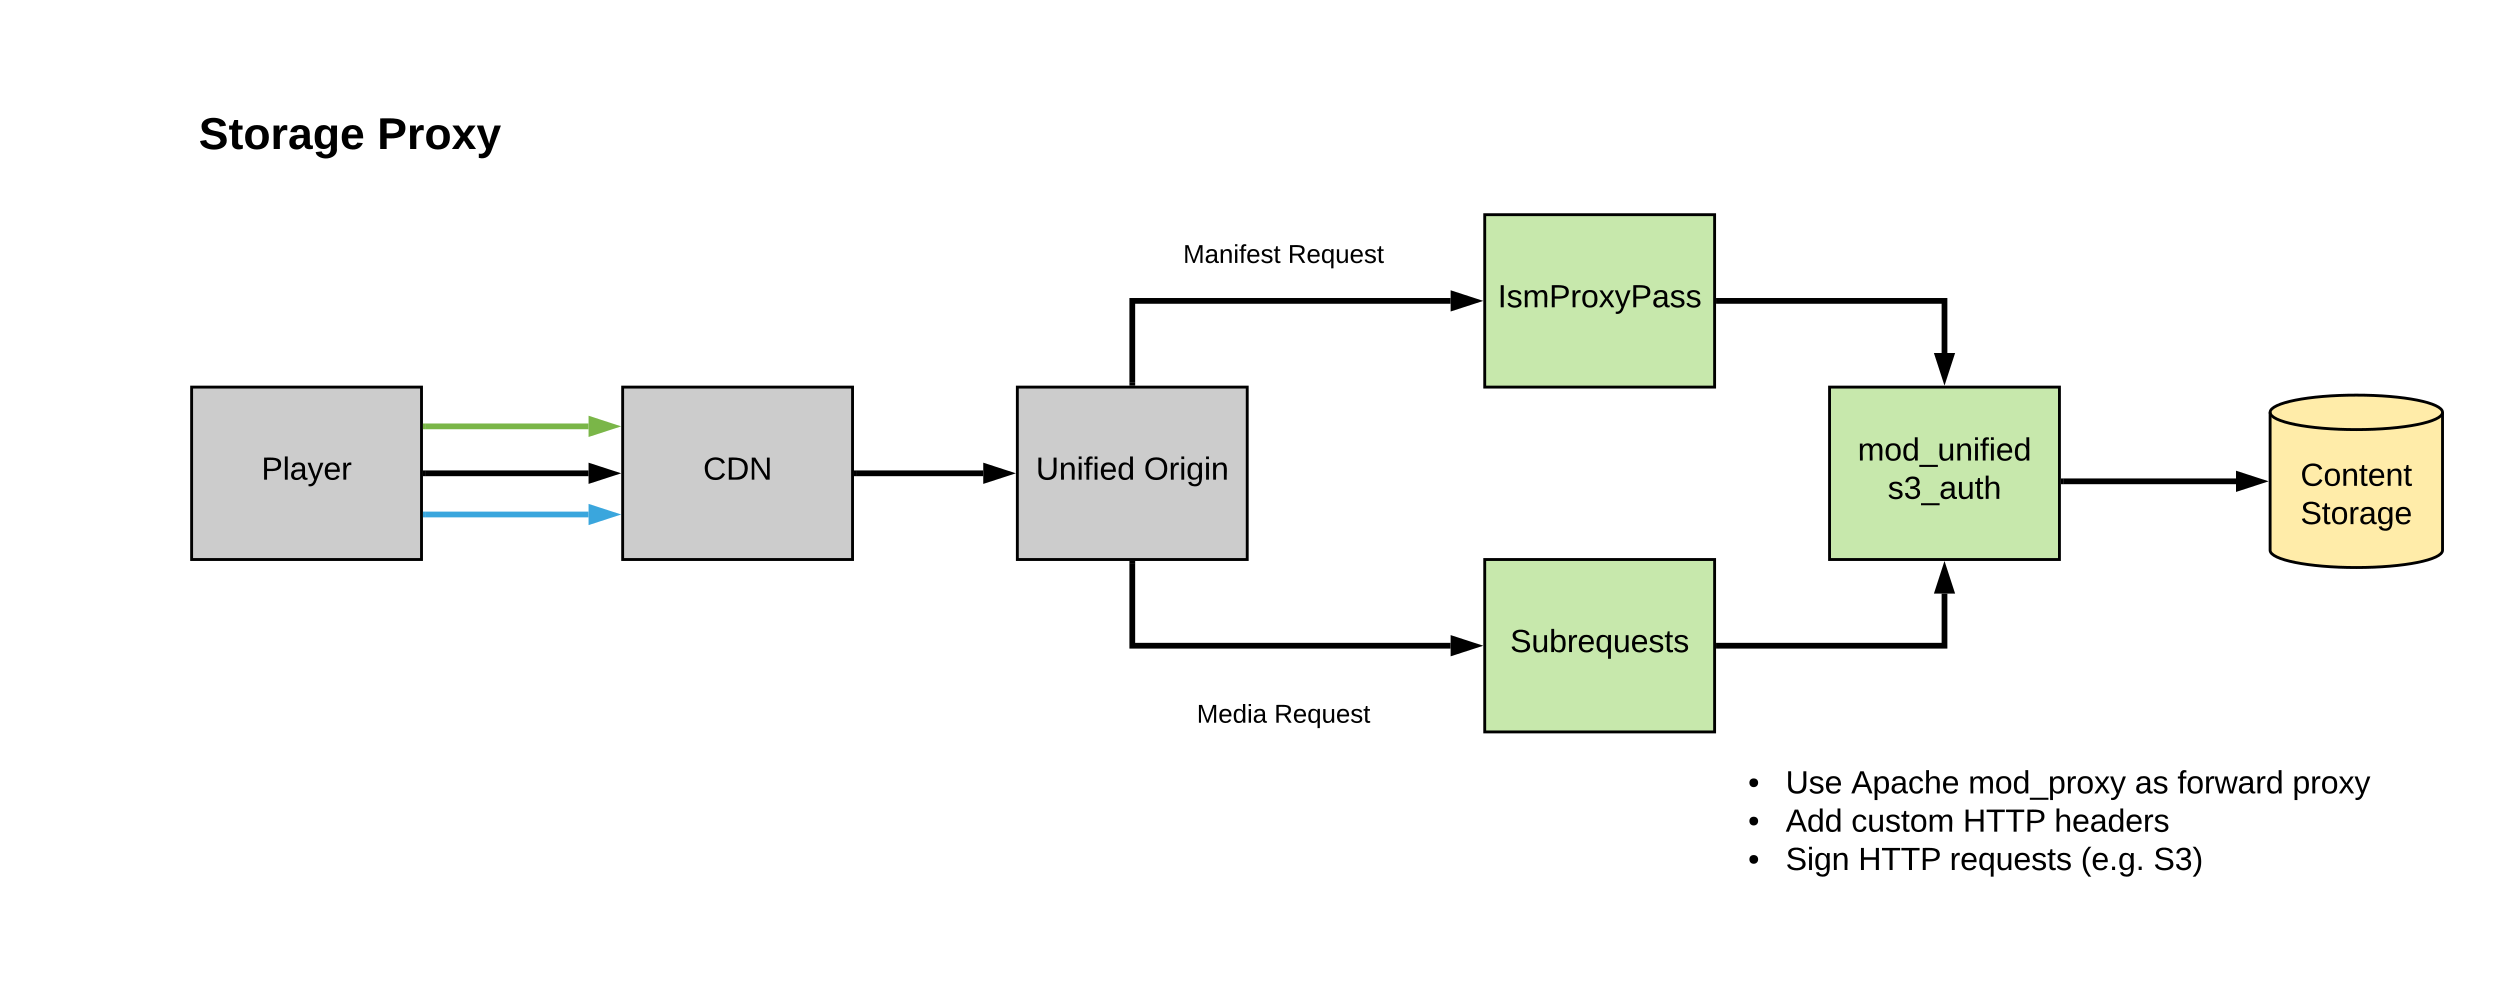 <svg xmlns="http://www.w3.org/2000/svg" xmlns:xlink="http://www.w3.org/1999/xlink" xmlns:lucid="lucid" width="1740" height="689"><g transform="translate(0 -1405)" lucid:page-tab-id="0_0"><path d="M0 0h1870.4v2582.4H0z" fill="#fff"/><path d="M133.37 1674.42h160v120h-160z" stroke="#000" stroke-width="2" fill="#ccc"/><use xlink:href="#a" transform="matrix(1,0,0,1,138.375,1679.417) translate(43.58 59.444)"/><path d="M433.37 1674.42h160v120h-160z" stroke="#000" stroke-width="2" fill="#ccc"/><use xlink:href="#b" transform="matrix(1,0,0,1,438.375,1679.417) translate(51.019 59.444)"/><path d="M708.07 1674.42h160v120h-160z" stroke="#000" stroke-width="2" fill="#ccc"/><use xlink:href="#c" transform="matrix(1,0,0,1,713.075,1679.417) translate(7.901 59.444)"/><use xlink:href="#d" transform="matrix(1,0,0,1,713.075,1679.417) translate(83.025 59.444)"/><path d="M1033.37 1794.42h160v120h-160z" stroke="#000" stroke-width="2" fill="#c7e8ac"/><use xlink:href="#e" transform="matrix(1,0,0,1,1038.375,1799.417) translate(12.685 59.444)"/><path d="M409.64 1734.42H296.37" stroke="#000" stroke-width="4" fill="none"/><path d="M425.9 1734.42l-14.26 4.63v-9.27z" stroke="#000" stroke-width="4"/><path d="M296.43 1736.42h-2.06v-4h2.06z"/><path d="M1009.64 1854.42H788.07v-57" stroke="#000" stroke-width="4" fill="none"/><path d="M1025.9 1854.42l-14.26 4.63v-9.27z" stroke="#000" stroke-width="4"/><path d="M790.08 1797.47h-4v-2.05h4z"/><path d="M133.37 1460h620v84.67h-620z" stroke="#000" stroke-opacity="0" stroke-width="2" fill="#fff" fill-opacity="0"/><use xlink:href="#f" transform="matrix(1,0,0,1,138.375,1465) translate(0 43.722)"/><use xlink:href="#g" transform="matrix(1,0,0,1,138.375,1465) translate(124.185 43.722)"/><path d="M409.64 1701.75H296.37" stroke="#7ab648" stroke-width="4" fill="none"/><path d="M425.9 1701.75l-14.26 4.64v-9.3z" stroke="#7ab648" stroke-width="4" fill="#7ab648"/><path d="M296.43 1703.75h-2.06v-4h2.06z" fill="#7ab648"/><path d="M296.37 1763.08h113.27" stroke="#3aa6dd" stroke-width="4" fill="none"/><path d="M296.43 1765.08h-2.06v-4h2.06z" fill="#3aa6dd"/><path d="M425.9 1763.08l-14.26 4.64v-9.27z" stroke="#3aa6dd" stroke-width="4" fill="#3aa6dd"/><path d="M1353.37 1818.15v36.27h-157" stroke="#000" stroke-width="4" fill="none"/><path d="M1353.37 1801.9l4.64 14.25h-9.26z" stroke="#000" stroke-width="4"/><path d="M1196.43 1856.42h-2.06v-4h2.06z"/><path d="M1193.37 1934.42h480v120h-480z" stroke="#000" stroke-opacity="0" stroke-width=".5" fill="#fff" fill-opacity="0"/><use xlink:href="#h" transform="matrix(1,0,0,1,1198.375,1939.417) translate(18.333 17.778)"/><use xlink:href="#i" transform="matrix(1,0,0,1,1198.375,1939.417) translate(44.444 17.778)"/><use xlink:href="#j" transform="matrix(1,0,0,1,1198.375,1939.417) translate(90.062 17.778)"/><use xlink:href="#k" transform="matrix(1,0,0,1,1198.375,1939.417) translate(171.543 17.778)"/><use xlink:href="#l" transform="matrix(1,0,0,1,1198.375,1939.417) translate(287.469 17.778)"/><use xlink:href="#m" transform="matrix(1,0,0,1,1198.375,1939.417) translate(317.099 17.778)"/><use xlink:href="#n" transform="matrix(1,0,0,1,1198.375,1939.417) translate(397.16 17.778)"/><use xlink:href="#h" transform="matrix(1,0,0,1,1198.375,1939.417) translate(18.333 44.444)"/><use xlink:href="#o" transform="matrix(1,0,0,1,1198.375,1939.417) translate(44.444 44.444)"/><use xlink:href="#p" transform="matrix(1,0,0,1,1198.375,1939.417) translate(90.123 44.444)"/><use xlink:href="#q" transform="matrix(1,0,0,1,1198.375,1939.417) translate(167.84 44.444)"/><use xlink:href="#r" transform="matrix(1,0,0,1,1198.375,1939.417) translate(231.42 44.444)"/><use xlink:href="#h" transform="matrix(1,0,0,1,1198.375,1939.417) translate(18.333 71.111)"/><use xlink:href="#s" transform="matrix(1,0,0,1,1198.375,1939.417) translate(44.444 71.111)"/><use xlink:href="#q" transform="matrix(1,0,0,1,1198.375,1939.417) translate(95 71.111)"/><use xlink:href="#t" transform="matrix(1,0,0,1,1198.375,1939.417) translate(158.58 71.111)"/><use xlink:href="#u" transform="matrix(1,0,0,1,1198.375,1939.417) translate(249.877 71.111)"/><use xlink:href="#v" transform="matrix(1,0,0,1,1198.375,1939.417) translate(300.432 71.111)"/><path d="M684.34 1734.42h-87.97" stroke="#000" stroke-width="4" fill="none"/><path d="M700.6 1734.42l-14.26 4.63v-9.27z" stroke="#000" stroke-width="4"/><path d="M596.43 1736.42h-2.05v-4h2.05z"/><path d="M1033.37 1554.42h160v120h-160z" stroke="#000" stroke-width="2" fill="#c7e8ac"/><use xlink:href="#w" transform="matrix(1,0,0,1,1038.375,1559.417) translate(4.074 59.444)"/><path d="M1700 1788c0 6.63-26.86 12-60 12s-60-5.37-60-12v-96c0-6.63 26.86-12 60-12s60 5.37 60 12z" stroke="#000" stroke-width="2" fill="#ffeca9"/><path d="M1700 1692c0 6.63-26.86 12-60 12s-60-5.37-60-12" stroke="#000" stroke-width="2" fill="none"/><g><use xlink:href="#x" transform="matrix(1,0,0,1,1585,1709) translate(16.142 34.111)"/><use xlink:href="#y" transform="matrix(1,0,0,1,1585,1709) translate(16.142 60.778)"/></g><path d="M788.07 1671.42v-57h221.57" stroke="#000" stroke-width="4" fill="none"/><path d="M790.08 1673.42h-4v-2.05h4z"/><path d="M1025.9 1614.42l-14.26 4.63v-9.27z" stroke="#000" stroke-width="4"/><path d="M773.37 1554.42h240v60h-240z" stroke="#000" stroke-opacity="0" stroke-width=".5" fill="#fff" fill-opacity="0"/><g><use xlink:href="#z" transform="matrix(1,0,0,1,778.375,1559.417) translate(45.075 28.6)"/><use xlink:href="#A" transform="matrix(1,0,0,1,778.375,1559.417) translate(117.975 28.6)"/></g><path d="M1273.37 1674.42h160v120h-160z" stroke="#000" stroke-width="2" fill="#c7e8ac"/><g><use xlink:href="#B" transform="matrix(1,0,0,1,1278.375,1679.417) translate(14.599 46.111)"/><use xlink:href="#C" transform="matrix(1,0,0,1,1278.375,1679.417) translate(35.494 72.778)"/></g><path d="M773.37 1874.42h240v60h-240z" stroke="#000" stroke-opacity="0" stroke-width=".5" fill="#fff" fill-opacity="0"/><g><use xlink:href="#D" transform="matrix(1,0,0,1,778.375,1879.417) translate(54.575 28.6)"/><use xlink:href="#A" transform="matrix(1,0,0,1,778.375,1879.417) translate(108.475 28.6)"/></g><path d="M1196.37 1614.42h157v36.26" stroke="#000" stroke-width="4" fill="none"/><path d="M1196.43 1616.42h-2.06v-4h2.06z"/><path d="M1353.37 1666.94l-4.63-14.26h9.27z" stroke="#000" stroke-width="4"/><path d="M1436.37 1740h119.9" stroke="#000" stroke-width="4" fill="none"/><path d="M1436.43 1742h-2.06v-4h2.06z"/><path d="M1572.53 1740l-14.27 4.64v-9.28z" stroke="#000" stroke-width="4"/><defs><path d="M30-248c87 1 191-15 191 75 0 78-77 80-158 76V0H30v-248zm33 125c57 0 124 11 124-50 0-59-68-47-124-48v98" id="E"/><path d="M24 0v-261h32V0H24" id="F"/><path d="M141-36C126-15 110 5 73 4 37 3 15-17 15-53c-1-64 63-63 125-63 3-35-9-54-41-54-24 1-41 7-42 31l-33-3c5-37 33-52 76-52 45 0 72 20 72 64v82c-1 20 7 32 28 27v20c-31 9-61-2-59-35zM48-53c0 20 12 33 32 33 41-3 63-29 60-74-43 2-92-5-92 41" id="G"/><path d="M179-190L93 31C79 59 56 82 12 73V49c39 6 53-20 64-50L1-190h34L92-34l54-156h33" id="H"/><path d="M100-194c63 0 86 42 84 106H49c0 40 14 67 53 68 26 1 43-12 49-29l28 8c-11 28-37 45-77 45C44 4 14-33 15-96c1-61 26-98 85-98zm52 81c6-60-76-77-97-28-3 7-6 17-6 28h103" id="I"/><path d="M114-163C36-179 61-72 57 0H25l-1-190h30c1 12-1 29 2 39 6-27 23-49 58-41v29" id="J"/><g id="a"><use transform="matrix(0.062,0,0,0.062,0,0)" xlink:href="#E"/><use transform="matrix(0.062,0,0,0.062,14.815,0)" xlink:href="#F"/><use transform="matrix(0.062,0,0,0.062,19.691,0)" xlink:href="#G"/><use transform="matrix(0.062,0,0,0.062,32.037,0)" xlink:href="#H"/><use transform="matrix(0.062,0,0,0.062,43.148,0)" xlink:href="#I"/><use transform="matrix(0.062,0,0,0.062,55.494,0)" xlink:href="#J"/></g><path d="M212-179c-10-28-35-45-73-45-59 0-87 40-87 99 0 60 29 101 89 101 43 0 62-24 78-52l27 14C228-24 195 4 139 4 59 4 22-46 18-125c-6-104 99-153 187-111 19 9 31 26 39 46" id="K"/><path d="M30-248c118-7 216 8 213 122C240-48 200 0 122 0H30v-248zM63-27c89 8 146-16 146-99s-60-101-146-95v194" id="L"/><path d="M190 0L58-211 59 0H30v-248h39L202-35l-2-213h31V0h-41" id="M"/><g id="b"><use transform="matrix(0.062,0,0,0.062,0,0)" xlink:href="#K"/><use transform="matrix(0.062,0,0,0.062,15.988,0)" xlink:href="#L"/><use transform="matrix(0.062,0,0,0.062,31.975,0)" xlink:href="#M"/></g><path d="M232-93c-1 65-40 97-104 97C67 4 28-28 28-90v-158h33c8 89-33 224 67 224 102 0 64-133 71-224h33v155" id="N"/><path d="M117-194c89-4 53 116 60 194h-32v-121c0-31-8-49-39-48C34-167 62-67 57 0H25l-1-190h30c1 10-1 24 2 32 11-22 29-35 61-36" id="O"/><path d="M24-231v-30h32v30H24zM24 0v-190h32V0H24" id="P"/><path d="M101-234c-31-9-42 10-38 44h38v23H63V0H32v-167H5v-23h27c-7-52 17-82 69-68v24" id="Q"/><path d="M85-194c31 0 48 13 60 33l-1-100h32l1 261h-30c-2-10 0-23-3-31C134-8 116 4 85 4 32 4 16-35 15-94c0-66 23-100 70-100zm9 24c-40 0-46 34-46 75 0 40 6 74 45 74 42 0 51-32 51-76 0-42-9-74-50-73" id="R"/><g id="c"><use transform="matrix(0.062,0,0,0.062,0,0)" xlink:href="#N"/><use transform="matrix(0.062,0,0,0.062,15.988,0)" xlink:href="#O"/><use transform="matrix(0.062,0,0,0.062,28.333,0)" xlink:href="#P"/><use transform="matrix(0.062,0,0,0.062,33.21,0)" xlink:href="#Q"/><use transform="matrix(0.062,0,0,0.062,39.383,0)" xlink:href="#P"/><use transform="matrix(0.062,0,0,0.062,44.259,0)" xlink:href="#I"/><use transform="matrix(0.062,0,0,0.062,56.605,0)" xlink:href="#R"/></g><path d="M140-251c81 0 123 46 123 126C263-46 219 4 140 4 59 4 17-45 17-125s42-126 123-126zm0 227c63 0 89-41 89-101s-29-99-89-99c-61 0-89 39-89 99S79-25 140-24" id="S"/><path d="M177-190C167-65 218 103 67 71c-23-6-38-20-44-43l32-5c15 47 100 32 89-28v-30C133-14 115 1 83 1 29 1 15-40 15-95c0-56 16-97 71-98 29-1 48 16 59 35 1-10 0-23 2-32h30zM94-22c36 0 50-32 50-73 0-42-14-75-50-75-39 0-46 34-46 75s6 73 46 73" id="T"/><g id="d"><use transform="matrix(0.062,0,0,0.062,0,0)" xlink:href="#S"/><use transform="matrix(0.062,0,0,0.062,17.284,0)" xlink:href="#J"/><use transform="matrix(0.062,0,0,0.062,24.63,0)" xlink:href="#P"/><use transform="matrix(0.062,0,0,0.062,29.506,0)" xlink:href="#T"/><use transform="matrix(0.062,0,0,0.062,41.852,0)" xlink:href="#P"/><use transform="matrix(0.062,0,0,0.062,46.728,0)" xlink:href="#O"/></g><path d="M185-189c-5-48-123-54-124 2 14 75 158 14 163 119 3 78-121 87-175 55-17-10-28-26-33-46l33-7c5 56 141 63 141-1 0-78-155-14-162-118-5-82 145-84 179-34 5 7 8 16 11 25" id="U"/><path d="M84 4C-5 8 30-112 23-190h32v120c0 31 7 50 39 49 72-2 45-101 50-169h31l1 190h-30c-1-10 1-25-2-33-11 22-28 36-60 37" id="V"/><path d="M115-194c53 0 69 39 70 98 0 66-23 100-70 100C84 3 66-7 56-30L54 0H23l1-261h32v101c10-23 28-34 59-34zm-8 174c40 0 45-34 45-75 0-40-5-75-45-74-42 0-51 32-51 76 0 43 10 73 51 73" id="W"/><path d="M145-31C134-9 116 4 85 4 32 4 16-35 15-94c0-59 17-99 70-100 32-1 48 14 60 33 0-11-1-24 2-32h30l-1 268h-32zM93-21c41 0 51-33 51-76s-8-73-50-73c-40 0-46 35-46 75s5 74 45 74" id="X"/><path d="M135-143c-3-34-86-38-87 0 15 53 115 12 119 90S17 21 10-45l28-5c4 36 97 45 98 0-10-56-113-15-118-90-4-57 82-63 122-42 12 7 21 19 24 35" id="Y"/><path d="M59-47c-2 24 18 29 38 22v24C64 9 27 4 27-40v-127H5v-23h24l9-43h21v43h35v23H59v120" id="Z"/><g id="e"><use transform="matrix(0.062,0,0,0.062,0,0)" xlink:href="#U"/><use transform="matrix(0.062,0,0,0.062,14.815,0)" xlink:href="#V"/><use transform="matrix(0.062,0,0,0.062,27.16,0)" xlink:href="#W"/><use transform="matrix(0.062,0,0,0.062,39.506,0)" xlink:href="#J"/><use transform="matrix(0.062,0,0,0.062,46.852,0)" xlink:href="#I"/><use transform="matrix(0.062,0,0,0.062,59.198,0)" xlink:href="#X"/><use transform="matrix(0.062,0,0,0.062,71.543,0)" xlink:href="#V"/><use transform="matrix(0.062,0,0,0.062,83.889,0)" xlink:href="#I"/><use transform="matrix(0.062,0,0,0.062,96.235,0)" xlink:href="#Y"/><use transform="matrix(0.062,0,0,0.062,107.346,0)" xlink:href="#Z"/><use transform="matrix(0.062,0,0,0.062,113.519,0)" xlink:href="#Y"/></g><path d="M169-182c-1-43-94-46-97-3 18 66 151 10 154 114 3 95-165 93-204 36-6-8-10-19-12-30l50-8c3 46 112 56 116 5-17-69-150-10-154-114-4-87 153-88 188-35 5 8 8 18 10 28" id="aa"/><path d="M115-3C79 11 28 4 28-45v-112H4v-33h27l15-45h31v45h36v33H77v99c-1 23 16 31 38 25v30" id="ab"/><path d="M110-194c64 0 96 36 96 99 0 64-35 99-97 99-61 0-95-36-95-99 0-62 34-99 96-99zm-1 164c35 0 45-28 45-65 0-40-10-65-43-65-34 0-45 26-45 65 0 36 10 65 43 65" id="ac"/><path d="M135-150c-39-12-60 13-60 57V0H25l-1-190h47c2 13-1 29 3 40 6-28 27-53 61-41v41" id="ad"/><path d="M133-34C117-15 103 5 69 4 32 3 11-16 11-54c-1-60 55-63 116-61 1-26-3-47-28-47-18 1-26 9-28 27l-52-2c7-38 36-58 82-57s74 22 75 68l1 82c-1 14 12 18 25 15v27c-30 8-71 5-69-32zm-48 3c29 0 43-24 42-57-32 0-66-3-65 30 0 17 8 27 23 27" id="ae"/><path d="M195-6C206 82 75 100 31 46c-4-6-6-13-8-21l49-6c3 16 16 24 34 25 40 0 42-37 40-79-11 22-30 35-61 35-53 0-70-43-70-97 0-56 18-96 73-97 30 0 46 14 59 34l2-30h47zm-90-29c32 0 41-27 41-63 0-35-9-62-40-62-32 0-39 29-40 63 0 36 9 62 39 62" id="af"/><path d="M185-48c-13 30-37 53-82 52C43 2 14-33 14-96s30-98 90-98c62 0 83 45 84 108H66c0 31 8 55 39 56 18 0 30-7 34-22zm-45-69c5-46-57-63-70-21-2 6-4 13-4 21h74" id="ag"/><g id="f"><use transform="matrix(0.086,0,0,0.086,0,0)" xlink:href="#aa"/><use transform="matrix(0.086,0,0,0.086,20.741,0)" xlink:href="#ab"/><use transform="matrix(0.086,0,0,0.086,31.025,0)" xlink:href="#ac"/><use transform="matrix(0.086,0,0,0.086,49.951,0)" xlink:href="#ad"/><use transform="matrix(0.086,0,0,0.086,62.049,0)" xlink:href="#ae"/><use transform="matrix(0.086,0,0,0.086,79.333,0)" xlink:href="#af"/><use transform="matrix(0.086,0,0,0.086,98.259,0)" xlink:href="#ag"/></g><path d="M24-248c93 1 206-16 204 79-1 75-69 88-152 82V0H24v-248zm52 121c47 0 100 7 100-41 0-47-54-39-100-39v80" id="ah"/><path d="M144 0l-44-69L55 0H2l70-98-66-92h53l41 62 40-62h54l-67 91 71 99h-54" id="ai"/><path d="M123 10C108 53 80 86 19 72V37c35 8 53-11 59-39L3-190h52l48 148c12-52 28-100 44-148h51" id="aj"/><g id="g"><use transform="matrix(0.086,0,0,0.086,0,0)" xlink:href="#ah"/><use transform="matrix(0.086,0,0,0.086,20.741,0)" xlink:href="#ad"/><use transform="matrix(0.086,0,0,0.086,32.84,0)" xlink:href="#ac"/><use transform="matrix(0.086,0,0,0.086,51.765,0)" xlink:href="#ai"/><use transform="matrix(0.086,0,0,0.086,69.049,0)" xlink:href="#aj"/></g><path d="M62-168c30 0 50 19 50 48S92-70 62-70c-29 0-48-21-48-50s20-48 48-48" id="ak"/><use transform="matrix(0.062,0,0,0.062,0,0)" xlink:href="#ak" id="h"/><g id="i"><use transform="matrix(0.062,0,0,0.062,0,0)" xlink:href="#N"/><use transform="matrix(0.062,0,0,0.062,15.988,0)" xlink:href="#Y"/><use transform="matrix(0.062,0,0,0.062,27.099,0)" xlink:href="#I"/></g><path d="M205 0l-28-72H64L36 0H1l101-248h38L239 0h-34zm-38-99l-47-123c-12 45-31 82-46 123h93" id="al"/><path d="M115-194c55 1 70 41 70 98S169 2 115 4C84 4 66-9 55-30l1 105H24l-1-265h31l2 30c10-21 28-34 59-34zm-8 174c40 0 45-34 45-75s-6-73-45-74c-42 0-51 32-51 76 0 43 10 73 51 73" id="am"/><path d="M96-169c-40 0-48 33-48 73s9 75 48 75c24 0 41-14 43-38l32 2c-6 37-31 61-74 61-59 0-76-41-82-99-10-93 101-131 147-64 4 7 5 14 7 22l-32 3c-4-21-16-35-41-35" id="an"/><path d="M106-169C34-169 62-67 57 0H25v-261h32l-1 103c12-21 28-36 61-36 89 0 53 116 60 194h-32v-121c2-32-8-49-39-48" id="ao"/><g id="j"><use transform="matrix(0.062,0,0,0.062,0,0)" xlink:href="#al"/><use transform="matrix(0.062,0,0,0.062,14.815,0)" xlink:href="#am"/><use transform="matrix(0.062,0,0,0.062,27.16,0)" xlink:href="#G"/><use transform="matrix(0.062,0,0,0.062,39.506,0)" xlink:href="#an"/><use transform="matrix(0.062,0,0,0.062,50.617,0)" xlink:href="#ao"/><use transform="matrix(0.062,0,0,0.062,62.963,0)" xlink:href="#I"/></g><path d="M210-169c-67 3-38 105-44 169h-31v-121c0-29-5-50-35-48C34-165 62-65 56 0H25l-1-190h30c1 10-1 24 2 32 10-44 99-50 107 0 11-21 27-35 58-36 85-2 47 119 55 194h-31v-121c0-29-5-49-35-48" id="ap"/><path d="M100-194c62-1 85 37 85 99 1 63-27 99-86 99S16-35 15-95c0-66 28-99 85-99zM99-20c44 1 53-31 53-75 0-43-8-75-51-75s-53 32-53 75 10 74 51 75" id="aq"/><path d="M-5 72V49h209v23H-5" id="ar"/><path d="M141 0L90-78 38 0H4l68-98-65-92h35l48 74 47-74h35l-64 92 68 98h-35" id="as"/><g id="k"><use transform="matrix(0.062,0,0,0.062,0,0)" xlink:href="#ap"/><use transform="matrix(0.062,0,0,0.062,18.457,0)" xlink:href="#aq"/><use transform="matrix(0.062,0,0,0.062,30.802,0)" xlink:href="#R"/><use transform="matrix(0.062,0,0,0.062,43.148,0)" xlink:href="#ar"/><use transform="matrix(0.062,0,0,0.062,55.494,0)" xlink:href="#am"/><use transform="matrix(0.062,0,0,0.062,67.84,0)" xlink:href="#J"/><use transform="matrix(0.062,0,0,0.062,75.185,0)" xlink:href="#aq"/><use transform="matrix(0.062,0,0,0.062,87.531,0)" xlink:href="#as"/><use transform="matrix(0.062,0,0,0.062,98.642,0)" xlink:href="#H"/></g><g id="l"><use transform="matrix(0.062,0,0,0.062,0,0)" xlink:href="#G"/><use transform="matrix(0.062,0,0,0.062,12.346,0)" xlink:href="#Y"/></g><path d="M206 0h-36l-40-164L89 0H53L-1-190h32L70-26l43-164h34l41 164 42-164h31" id="at"/><g id="m"><use transform="matrix(0.062,0,0,0.062,0,0)" xlink:href="#Q"/><use transform="matrix(0.062,0,0,0.062,6.173,0)" xlink:href="#aq"/><use transform="matrix(0.062,0,0,0.062,18.519,0)" xlink:href="#J"/><use transform="matrix(0.062,0,0,0.062,25.864,0)" xlink:href="#at"/><use transform="matrix(0.062,0,0,0.062,41.852,0)" xlink:href="#G"/><use transform="matrix(0.062,0,0,0.062,54.198,0)" xlink:href="#J"/><use transform="matrix(0.062,0,0,0.062,61.543,0)" xlink:href="#R"/></g><g id="n"><use transform="matrix(0.062,0,0,0.062,0,0)" xlink:href="#am"/><use transform="matrix(0.062,0,0,0.062,12.346,0)" xlink:href="#J"/><use transform="matrix(0.062,0,0,0.062,19.691,0)" xlink:href="#aq"/><use transform="matrix(0.062,0,0,0.062,32.037,0)" xlink:href="#as"/><use transform="matrix(0.062,0,0,0.062,43.148,0)" xlink:href="#H"/></g><g id="o"><use transform="matrix(0.062,0,0,0.062,0,0)" xlink:href="#al"/><use transform="matrix(0.062,0,0,0.062,14.815,0)" xlink:href="#R"/><use transform="matrix(0.062,0,0,0.062,27.16,0)" xlink:href="#R"/></g><g id="p"><use transform="matrix(0.062,0,0,0.062,0,0)" xlink:href="#an"/><use transform="matrix(0.062,0,0,0.062,11.111,0)" xlink:href="#V"/><use transform="matrix(0.062,0,0,0.062,23.457,0)" xlink:href="#Y"/><use transform="matrix(0.062,0,0,0.062,34.568,0)" xlink:href="#Z"/><use transform="matrix(0.062,0,0,0.062,40.741,0)" xlink:href="#aq"/><use transform="matrix(0.062,0,0,0.062,53.086,0)" xlink:href="#ap"/></g><path d="M197 0v-115H63V0H30v-248h33v105h134v-105h34V0h-34" id="au"/><path d="M127-220V0H93v-220H8v-28h204v28h-85" id="av"/><g id="q"><use transform="matrix(0.062,0,0,0.062,0,0)" xlink:href="#au"/><use transform="matrix(0.062,0,0,0.062,15.988,0)" xlink:href="#av"/><use transform="matrix(0.062,0,0,0.062,29.506,0)" xlink:href="#av"/><use transform="matrix(0.062,0,0,0.062,43.025,0)" xlink:href="#E"/></g><g id="r"><use transform="matrix(0.062,0,0,0.062,0,0)" xlink:href="#ao"/><use transform="matrix(0.062,0,0,0.062,12.346,0)" xlink:href="#I"/><use transform="matrix(0.062,0,0,0.062,24.691,0)" xlink:href="#G"/><use transform="matrix(0.062,0,0,0.062,37.037,0)" xlink:href="#R"/><use transform="matrix(0.062,0,0,0.062,49.383,0)" xlink:href="#I"/><use transform="matrix(0.062,0,0,0.062,61.728,0)" xlink:href="#J"/><use transform="matrix(0.062,0,0,0.062,69.074,0)" xlink:href="#Y"/></g><g id="s"><use transform="matrix(0.062,0,0,0.062,0,0)" xlink:href="#U"/><use transform="matrix(0.062,0,0,0.062,14.815,0)" xlink:href="#P"/><use transform="matrix(0.062,0,0,0.062,19.691,0)" xlink:href="#T"/><use transform="matrix(0.062,0,0,0.062,32.037,0)" xlink:href="#O"/></g><g id="t"><use transform="matrix(0.062,0,0,0.062,0,0)" xlink:href="#J"/><use transform="matrix(0.062,0,0,0.062,7.346,0)" xlink:href="#I"/><use transform="matrix(0.062,0,0,0.062,19.691,0)" xlink:href="#X"/><use transform="matrix(0.062,0,0,0.062,32.037,0)" xlink:href="#V"/><use transform="matrix(0.062,0,0,0.062,44.383,0)" xlink:href="#I"/><use transform="matrix(0.062,0,0,0.062,56.728,0)" xlink:href="#Y"/><use transform="matrix(0.062,0,0,0.062,67.84,0)" xlink:href="#Z"/><use transform="matrix(0.062,0,0,0.062,74.012,0)" xlink:href="#Y"/></g><path d="M87 75C49 33 22-17 22-94c0-76 28-126 65-167h31c-38 41-64 92-64 168S80 34 118 75H87" id="aw"/><path d="M33 0v-38h34V0H33" id="ax"/><g id="u"><use transform="matrix(0.062,0,0,0.062,0,0)" xlink:href="#aw"/><use transform="matrix(0.062,0,0,0.062,7.346,0)" xlink:href="#I"/><use transform="matrix(0.062,0,0,0.062,19.691,0)" xlink:href="#ax"/><use transform="matrix(0.062,0,0,0.062,25.864,0)" xlink:href="#T"/><use transform="matrix(0.062,0,0,0.062,38.21,0)" xlink:href="#ax"/></g><path d="M126-127c33 6 58 20 58 59 0 88-139 92-164 29-3-8-5-16-6-25l32-3c6 27 21 44 54 44 32 0 52-15 52-46 0-38-36-46-79-43v-28c39 1 72-4 72-42 0-27-17-43-46-43-28 0-47 15-49 41l-32-3c6-42 35-63 81-64 48-1 79 21 79 65 0 36-21 52-52 59" id="ay"/><path d="M33-261c38 41 65 92 65 168S71 34 33 75H2C39 34 66-17 66-93S39-220 2-261h31" id="az"/><g id="v"><use transform="matrix(0.062,0,0,0.062,0,0)" xlink:href="#U"/><use transform="matrix(0.062,0,0,0.062,14.815,0)" xlink:href="#ay"/><use transform="matrix(0.062,0,0,0.062,27.16,0)" xlink:href="#az"/></g><path d="M33 0v-248h34V0H33" id="aA"/><g id="w"><use transform="matrix(0.062,0,0,0.062,0,0)" xlink:href="#aA"/><use transform="matrix(0.062,0,0,0.062,6.173,0)" xlink:href="#Y"/><use transform="matrix(0.062,0,0,0.062,17.284,0)" xlink:href="#ap"/><use transform="matrix(0.062,0,0,0.062,35.741,0)" xlink:href="#E"/><use transform="matrix(0.062,0,0,0.062,50.556,0)" xlink:href="#J"/><use transform="matrix(0.062,0,0,0.062,57.901,0)" xlink:href="#aq"/><use transform="matrix(0.062,0,0,0.062,70.247,0)" xlink:href="#as"/><use transform="matrix(0.062,0,0,0.062,81.358,0)" xlink:href="#H"/><use transform="matrix(0.062,0,0,0.062,92.469,0)" xlink:href="#E"/><use transform="matrix(0.062,0,0,0.062,107.284,0)" xlink:href="#G"/><use transform="matrix(0.062,0,0,0.062,119.63,0)" xlink:href="#Y"/><use transform="matrix(0.062,0,0,0.062,130.741,0)" xlink:href="#Y"/></g><g id="x"><use transform="matrix(0.062,0,0,0.062,0,0)" xlink:href="#K"/><use transform="matrix(0.062,0,0,0.062,15.988,0)" xlink:href="#aq"/><use transform="matrix(0.062,0,0,0.062,28.333,0)" xlink:href="#O"/><use transform="matrix(0.062,0,0,0.062,40.679,0)" xlink:href="#Z"/><use transform="matrix(0.062,0,0,0.062,46.852,0)" xlink:href="#I"/><use transform="matrix(0.062,0,0,0.062,59.198,0)" xlink:href="#O"/><use transform="matrix(0.062,0,0,0.062,71.543,0)" xlink:href="#Z"/></g><g id="y"><use transform="matrix(0.062,0,0,0.062,0,0)" xlink:href="#U"/><use transform="matrix(0.062,0,0,0.062,14.815,0)" xlink:href="#Z"/><use transform="matrix(0.062,0,0,0.062,20.988,0)" xlink:href="#aq"/><use transform="matrix(0.062,0,0,0.062,33.333,0)" xlink:href="#J"/><use transform="matrix(0.062,0,0,0.062,40.679,0)" xlink:href="#G"/><use transform="matrix(0.062,0,0,0.062,53.025,0)" xlink:href="#T"/><use transform="matrix(0.062,0,0,0.062,65.37,0)" xlink:href="#I"/></g><path d="M240 0l2-218c-23 76-54 145-80 218h-23L58-218 59 0H30v-248h44l77 211c21-75 51-140 76-211h43V0h-30" id="aB"/><g id="z"><use transform="matrix(0.05,0,0,0.05,0,0)" xlink:href="#aB"/><use transform="matrix(0.05,0,0,0.05,14.95,0)" xlink:href="#G"/><use transform="matrix(0.05,0,0,0.05,24.95,0)" xlink:href="#O"/><use transform="matrix(0.05,0,0,0.05,34.95,0)" xlink:href="#P"/><use transform="matrix(0.05,0,0,0.05,38.9,0)" xlink:href="#Q"/><use transform="matrix(0.05,0,0,0.05,43.9,0)" xlink:href="#I"/><use transform="matrix(0.05,0,0,0.05,53.9,0)" xlink:href="#Y"/><use transform="matrix(0.05,0,0,0.05,62.9,0)" xlink:href="#Z"/></g><path d="M233-177c-1 41-23 64-60 70L243 0h-38l-65-103H63V0H30v-248c88 3 205-21 203 71zM63-129c60-2 137 13 137-47 0-61-80-42-137-45v92" id="aC"/><g id="A"><use transform="matrix(0.05,0,0,0.05,0,0)" xlink:href="#aC"/><use transform="matrix(0.05,0,0,0.05,12.95,0)" xlink:href="#I"/><use transform="matrix(0.05,0,0,0.05,22.95,0)" xlink:href="#X"/><use transform="matrix(0.05,0,0,0.05,32.95,0)" xlink:href="#V"/><use transform="matrix(0.05,0,0,0.05,42.95,0)" xlink:href="#I"/><use transform="matrix(0.05,0,0,0.05,52.95,0)" xlink:href="#Y"/><use transform="matrix(0.05,0,0,0.05,61.95,0)" xlink:href="#Z"/></g><g id="B"><use transform="matrix(0.062,0,0,0.062,0,0)" xlink:href="#ap"/><use transform="matrix(0.062,0,0,0.062,18.457,0)" xlink:href="#aq"/><use transform="matrix(0.062,0,0,0.062,30.802,0)" xlink:href="#R"/><use transform="matrix(0.062,0,0,0.062,43.148,0)" xlink:href="#ar"/><use transform="matrix(0.062,0,0,0.062,55.494,0)" xlink:href="#V"/><use transform="matrix(0.062,0,0,0.062,67.84,0)" xlink:href="#O"/><use transform="matrix(0.062,0,0,0.062,80.185,0)" xlink:href="#P"/><use transform="matrix(0.062,0,0,0.062,85.062,0)" xlink:href="#Q"/><use transform="matrix(0.062,0,0,0.062,91.235,0)" xlink:href="#P"/><use transform="matrix(0.062,0,0,0.062,96.111,0)" xlink:href="#I"/><use transform="matrix(0.062,0,0,0.062,108.457,0)" xlink:href="#R"/></g><g id="C"><use transform="matrix(0.062,0,0,0.062,0,0)" xlink:href="#Y"/><use transform="matrix(0.062,0,0,0.062,11.111,0)" xlink:href="#ay"/><use transform="matrix(0.062,0,0,0.062,23.457,0)" xlink:href="#ar"/><use transform="matrix(0.062,0,0,0.062,35.802,0)" xlink:href="#G"/><use transform="matrix(0.062,0,0,0.062,48.148,0)" xlink:href="#V"/><use transform="matrix(0.062,0,0,0.062,60.494,0)" xlink:href="#Z"/><use transform="matrix(0.062,0,0,0.062,66.667,0)" xlink:href="#ao"/></g><g id="D"><use transform="matrix(0.05,0,0,0.05,0,0)" xlink:href="#aB"/><use transform="matrix(0.05,0,0,0.05,14.95,0)" xlink:href="#I"/><use transform="matrix(0.05,0,0,0.05,24.95,0)" xlink:href="#R"/><use transform="matrix(0.05,0,0,0.05,34.95,0)" xlink:href="#P"/><use transform="matrix(0.05,0,0,0.05,38.9,0)" xlink:href="#G"/></g></defs></g></svg>